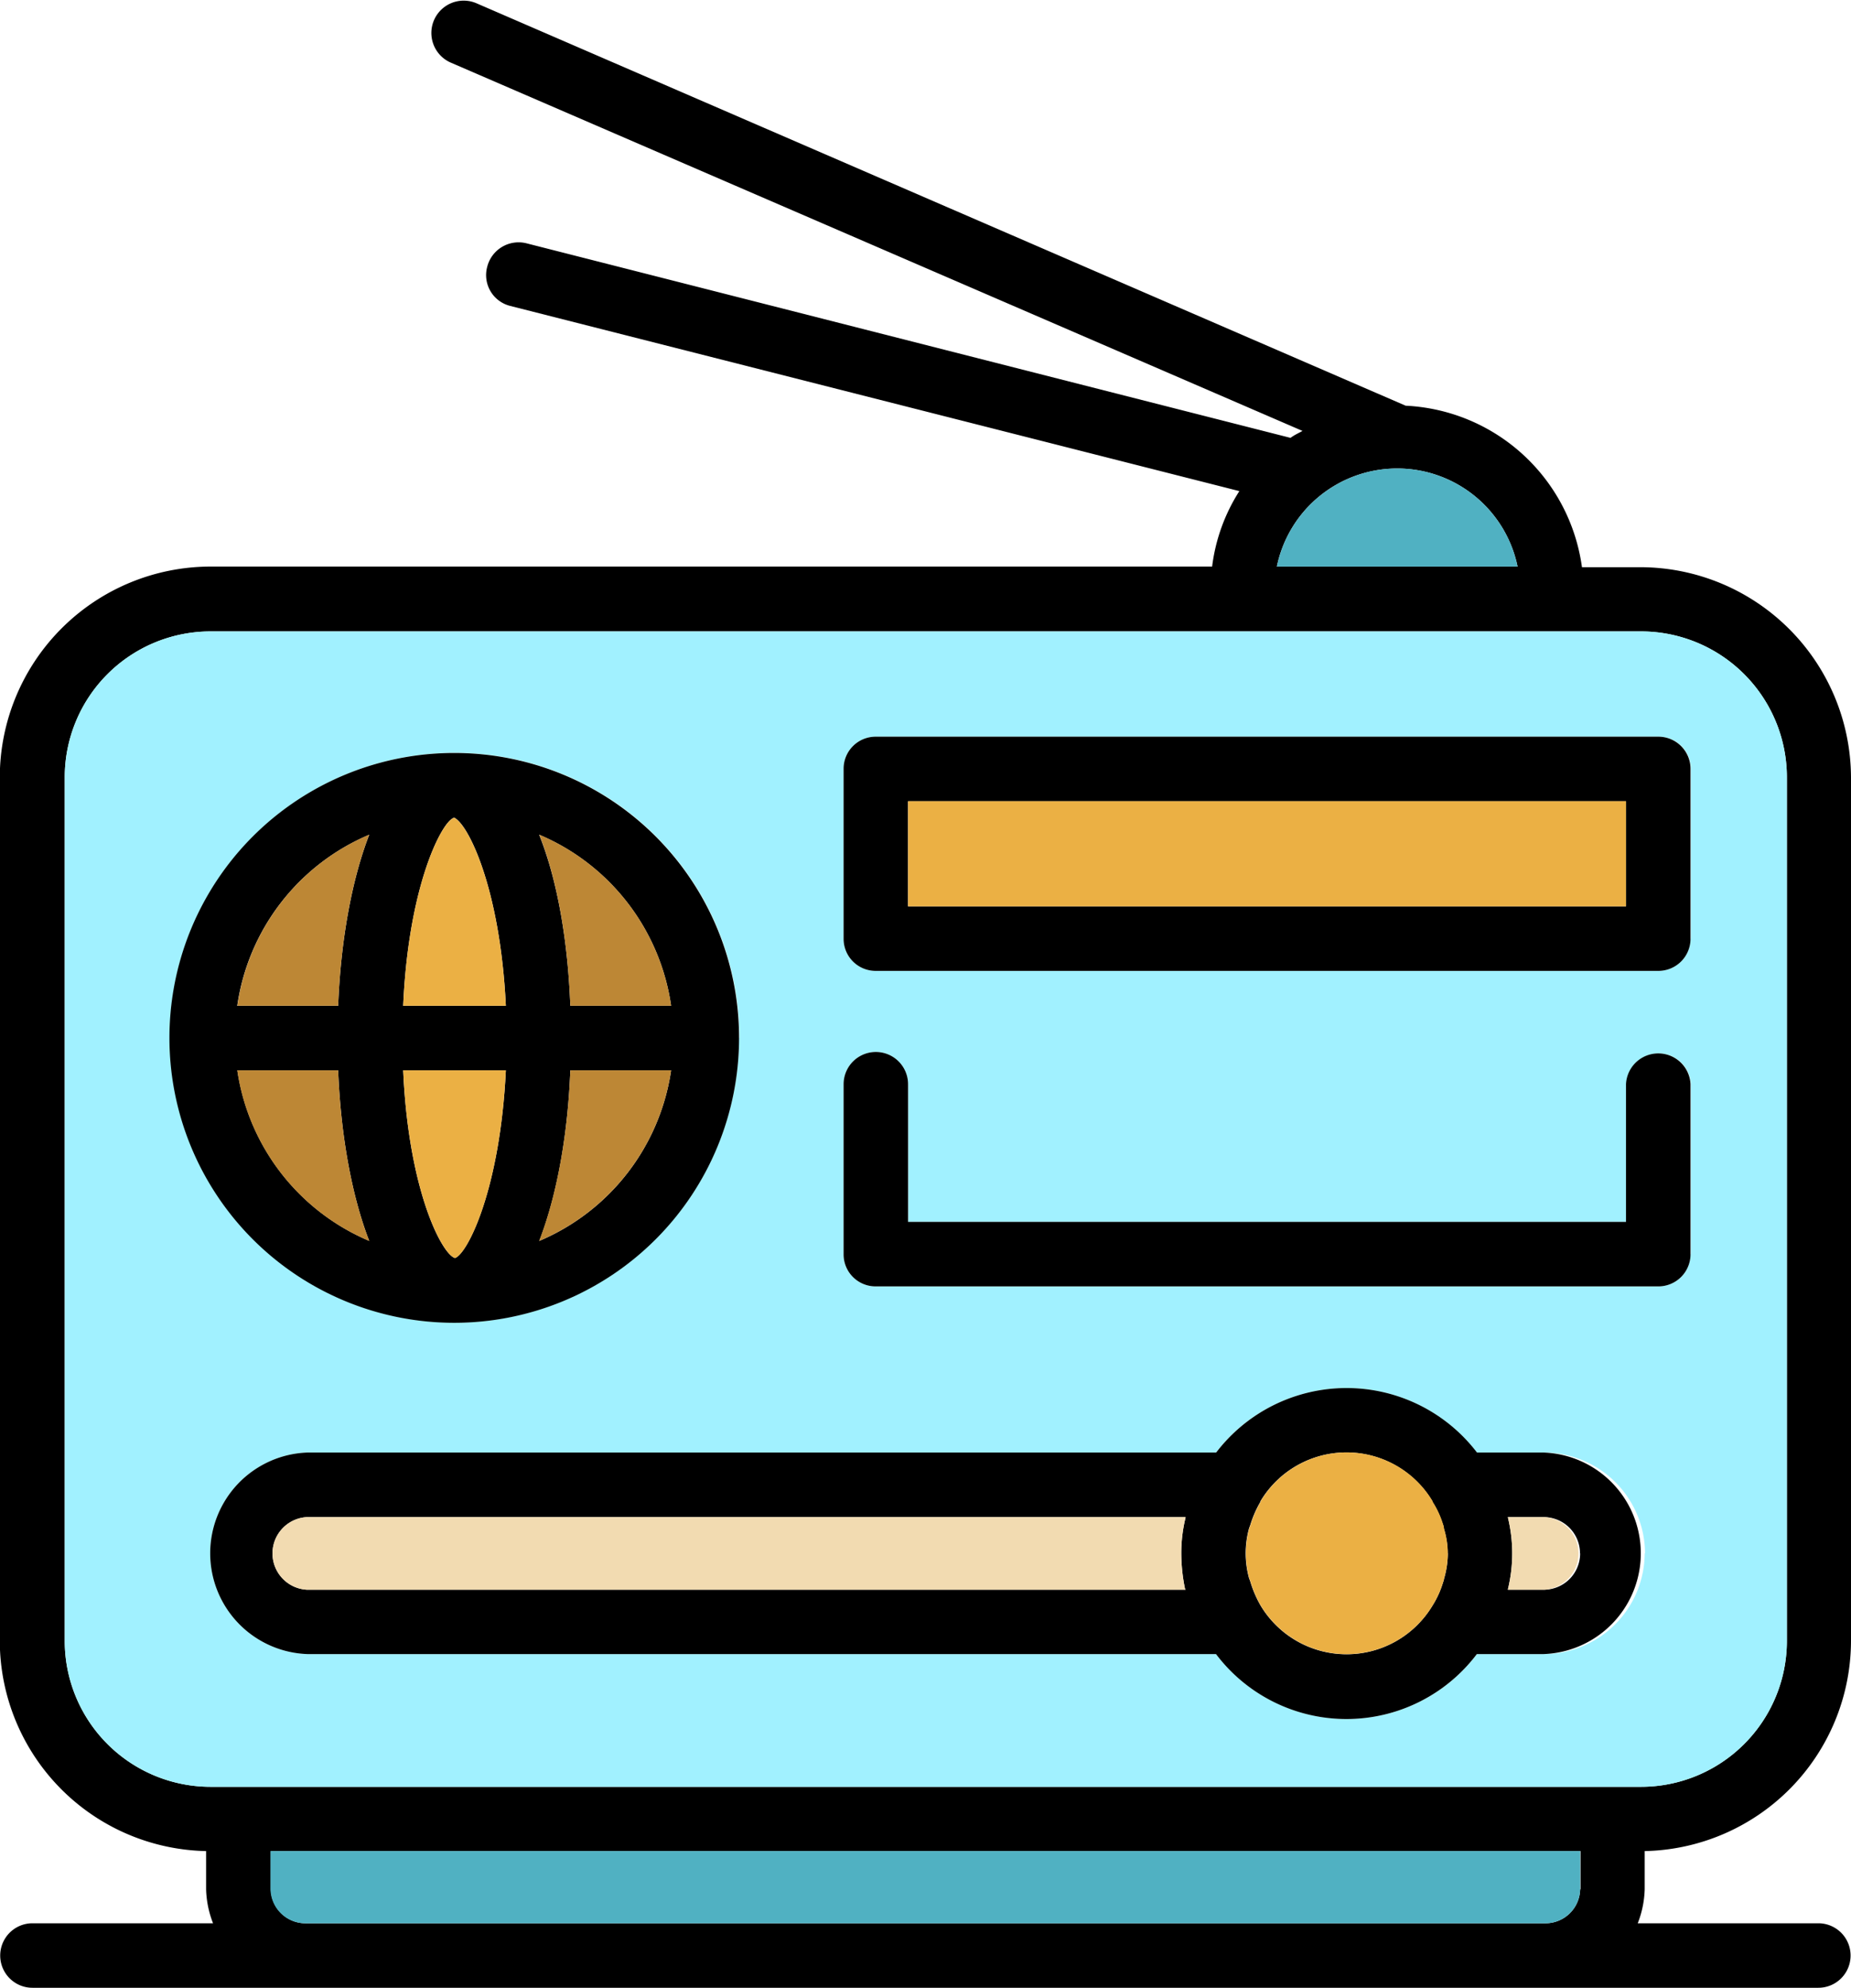 <svg xmlns="http://www.w3.org/2000/svg" id="Layer_1" data-name="Layer 1" viewBox="0 0 266.46 286.04"><defs><style>.cls-1{fill:#a1f1ff;}.cls-2{fill:#ebb044;}.cls-3{fill:#50b1c2;}.cls-4{fill:#f2dbb1;}.cls-5{fill:#bd8735;}</style></defs><path d="M383.23,218.84V343.1a30.32,30.32,0,0,1-29.7,30.25v5.5a14.43,14.43,0,0,1-1,4.89h26a4.64,4.64,0,1,1,0,9.28H121.44a4.64,4.64,0,1,1,0-9.28h26a14.43,14.43,0,0,1-1-4.89v-5.5a30.32,30.32,0,0,1-29.7-30.25V218.84a30.37,30.37,0,0,1,30.32-30.33h144.2a26.15,26.15,0,0,1,3.92-10.86L190.21,151a4.57,4.57,0,0,1-3.3-5.64,4.66,4.66,0,0,1,5.64-3.37l110,28c.55-.42,1.17-.69,1.72-1l-122.61-53a4.65,4.65,0,0,1,3.72-8.53l133.74,57.9a26.91,26.91,0,0,1,25.38,23.24h8.39A30.37,30.37,0,0,1,383.23,218.84ZM374,343.1V218.84a21,21,0,0,0-21-21H147.09a21,21,0,0,0-21,21V343.1a21,21,0,0,0,21,21H352.91A21,21,0,0,0,374,343.1Zm-29.71,35.75v-5.5H155.76v5.5a5,5,0,0,0,5,4.89H339.29A5,5,0,0,0,344.24,378.85ZM300.58,188.51h34.65a17.69,17.69,0,0,0-34.65,0Z" transform="translate(-116.77 -106.98)"></path><path class="cls-1" d="M374,218.84V343.1a21,21,0,0,1-21,21H147.09a21,21,0,0,1-21-21V218.84a21,21,0,0,1,21-21H352.91A21,21,0,0,1,374,218.84Zm-13.82,68.62V263a4.65,4.65,0,0,0-9.29,0v19.81H247.49V263a4.64,4.64,0,0,0-9.28,0v24.48a4.6,4.6,0,0,0,4.6,4.61H355.45A4.63,4.63,0,0,0,360.13,287.46Zm0-45.38V217.6a4.63,4.63,0,0,0-4.68-4.61H242.81a4.61,4.61,0,0,0-4.6,4.61v24.48a4.61,4.61,0,0,0,4.6,4.61H355.45A4.63,4.63,0,0,0,360.13,242.08Zm-6.6,88.43A14.57,14.57,0,0,0,339,316h-9.63a23.63,23.63,0,0,0-37.55,0H161a14.51,14.51,0,0,0,0,29H291.84a23.53,23.53,0,0,0,37.55,0H339A14.56,14.56,0,0,0,353.53,330.51Zm-130.38-74.2a41,41,0,1,0-41,41A41,41,0,0,0,223.15,256.31Z" transform="translate(-116.77 -106.98)"></path><path d="M360.13,263v24.48a4.63,4.63,0,0,1-4.68,4.61H242.81a4.6,4.6,0,0,1-4.6-4.61V263a4.64,4.64,0,0,1,9.28,0v19.81H350.84V263a4.65,4.65,0,0,1,9.29,0Z" transform="translate(-116.77 -106.98)"></path><path d="M360.13,217.6v24.48a4.63,4.63,0,0,1-4.68,4.61H242.81a4.61,4.61,0,0,1-4.6-4.61V217.6a4.61,4.61,0,0,1,4.6-4.61H355.45A4.63,4.63,0,0,1,360.13,217.6Zm-9.29,19.8V222.28H247.49V237.4Z" transform="translate(-116.77 -106.98)"></path><rect class="cls-2" x="130.72" y="115.29" width="103.35" height="15.13"></rect><path d="M339,316a14.51,14.51,0,0,1,0,29h-9.63a23.53,23.53,0,0,1-37.55,0H161a14.51,14.51,0,0,1,0-29H291.84a23.63,23.63,0,0,1,37.55,0Zm5.22,14.51a5.22,5.22,0,0,0-5.22-5.22h-5.16v.06a21.78,21.78,0,0,1,0,10.32v.07H339A5.23,5.23,0,0,0,344.24,330.51Zm-19.05,0a12.26,12.26,0,0,0-.55-3.57,1.52,1.52,0,0,0-.13-.55,13.07,13.07,0,0,0-1.52-3.3V323a14.42,14.42,0,0,0-24.75,0v.07a15.78,15.78,0,0,0-1.45,3.3c-.06.2-.13.34-.2.55a13.55,13.55,0,0,0,0,7.15c.07.2.14.34.2.55a16.32,16.32,0,0,0,1.45,3.37A14.43,14.43,0,0,0,323,338a13.51,13.51,0,0,0,1.52-3.37,1.74,1.74,0,0,0,.13-.48A13.19,13.19,0,0,0,325.19,330.51Zm-37.75-5.16v-.06H161a5.23,5.23,0,0,0,0,10.45H287.44a.07.07,0,0,0-.07-.07,25.49,25.49,0,0,1-.55-5.16A21.32,21.32,0,0,1,287.44,325.35Z" transform="translate(-116.77 -106.98)"></path><path class="cls-3" d="M344.24,373.35v5.5a5,5,0,0,1-4.95,4.89H160.71a5,5,0,0,1-5-4.89v-5.5Z" transform="translate(-116.77 -106.98)"></path><path class="cls-4" d="M339,325.29a5.23,5.23,0,0,1,0,10.45h-5.16v-.07a21.78,21.78,0,0,0,0-10.32v-.06Z" transform="translate(-116.77 -106.98)"></path><path class="cls-3" d="M335.23,188.51H300.58a17.69,17.69,0,0,1,34.65,0Z" transform="translate(-116.77 -106.98)"></path><path class="cls-2" d="M324.64,326.94a12.26,12.26,0,0,1,.55,3.57,13.19,13.19,0,0,1-.55,3.65,1.74,1.74,0,0,1-.13.48A13.51,13.51,0,0,1,323,338a14.43,14.43,0,0,1-24.75,0,16.32,16.32,0,0,1-1.45-3.37c-.06-.21-.13-.35-.2-.55a13.55,13.55,0,0,1,0-7.15c.07-.21.14-.35.2-.55a15.78,15.78,0,0,1,1.45-3.3V323A14.42,14.42,0,0,1,323,323v.07a13.07,13.07,0,0,1,1.52,3.3A1.52,1.52,0,0,1,324.64,326.94Z" transform="translate(-116.77 -106.98)"></path><path class="cls-4" d="M287.44,325.29v.06a21.32,21.32,0,0,0-.62,5.16,25.49,25.49,0,0,0,.55,5.16.07.07,0,0,1,.07.07H161a5.23,5.23,0,0,1,0-10.45Z" transform="translate(-116.77 -106.98)"></path><path d="M182.16,215.33a41,41,0,1,1-41,41A41,41,0,0,1,182.16,215.33Zm16.71,36.38h14.51a31.62,31.62,0,0,0-19-24.62C197.09,233.83,198.53,242.7,198.87,251.71ZM213.38,261H198.87c-.34,8.94-1.85,17.81-4.47,24.55A31.64,31.64,0,0,0,213.38,261Zm-38.57-9.28h14.78c-.83-17.19-5.57-26.41-7.5-27.1,0,0,0,.07-.06.07C180.31,225.37,175.56,234.52,174.81,251.71ZM189.59,261H174.81c.75,17.12,5.5,26.34,7.42,27h.07C184.09,287.33,188.76,278.11,189.59,261Zm-24.14-9.28c.35-9,1.86-17.88,4.47-24.62a31.62,31.62,0,0,0-19,24.62Zm4.47,33.83c-2.61-6.74-4.12-15.61-4.47-24.55H150.94A31.64,31.64,0,0,0,169.92,285.54Z" transform="translate(-116.77 -106.98)"></path><path class="cls-5" d="M213.38,251.71H198.87c-.34-9-1.78-17.88-4.47-24.62A31.62,31.62,0,0,1,213.38,251.71Z" transform="translate(-116.77 -106.98)"></path><path class="cls-5" d="M198.87,261h14.51a31.64,31.64,0,0,1-19,24.55C197,278.8,198.53,269.93,198.87,261Z" transform="translate(-116.77 -106.98)"></path><path class="cls-2" d="M189.59,251.71H174.81c.75-17.19,5.5-26.34,7.22-27,.06,0,.06-.07.06-.07C184,225.3,188.76,234.52,189.59,251.71Z" transform="translate(-116.77 -106.98)"></path><path class="cls-2" d="M174.81,261h14.78c-.83,17.12-5.5,26.34-7.29,27h-.07C180.31,287.33,175.56,278.11,174.81,261Z" transform="translate(-116.77 -106.98)"></path><path class="cls-5" d="M169.92,227.09c-2.61,6.74-4.12,15.61-4.47,24.62H150.94A31.62,31.62,0,0,1,169.92,227.09Z" transform="translate(-116.77 -106.98)"></path><path class="cls-5" d="M165.45,261c.35,8.94,1.86,17.81,4.47,24.55a31.64,31.64,0,0,1-19-24.55Z" transform="translate(-116.77 -106.98)"></path></svg>